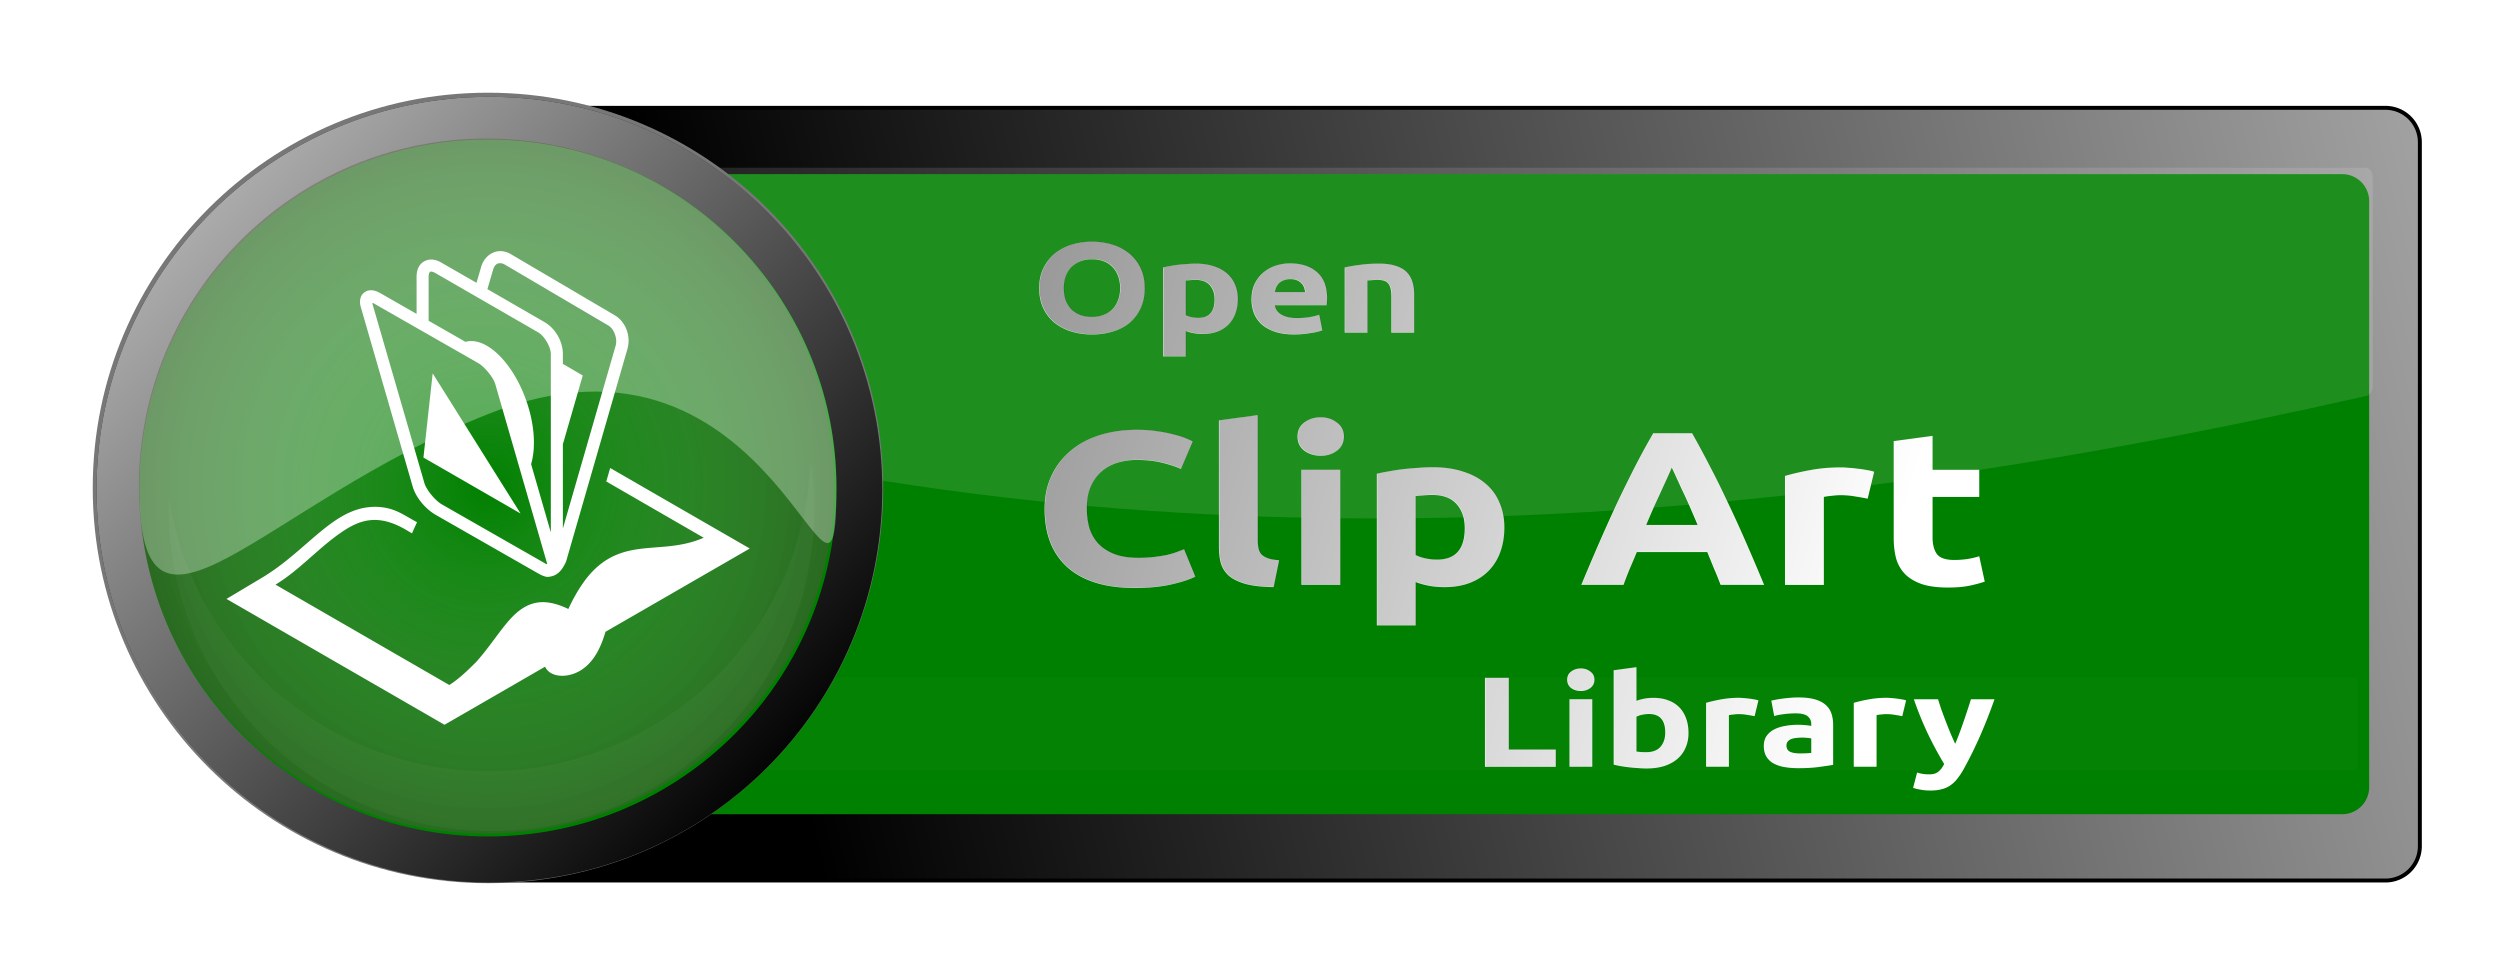 <svg xmlns="http://www.w3.org/2000/svg" xmlns:xlink="http://www.w3.org/1999/xlink" viewBox="0 0 340.85 133.06"><defs><linearGradient id="a"><stop offset="0"/><stop offset="1" stop-opacity="0"/></linearGradient><linearGradient id="c" y2="198.58" gradientUnits="userSpaceOnUse" x2="1197" gradientTransform="matrix(.311 0 0 .414 -262.3 683.48)" y1="-174.29" x1="2309.2"><stop offset="0" stop-color="#fff"/><stop offset="1" stop-color="#fff" stop-opacity="0"/></linearGradient><linearGradient id="f" y2="720.93" gradientUnits="userSpaceOnUse" x2="720" y1="215.22" x1="200"><stop offset="0" stop-color="#ccc"/><stop offset="1" stop-color="#ccc" stop-opacity="0"/></linearGradient><linearGradient id="i" y2="134.9" xlink:href="#a" gradientUnits="userSpaceOnUse" x2="1361.3" gradientTransform="translate(-333.26 743.27) scale(.414)" y1="-31.909" x1="691.61"/><filter id="b" width="1.083" y="-.107" x="-.042" height="1.214" color-interpolation-filters="sRGB"><feGaussianBlur stdDeviation="4.663"/></filter><filter id="d" width="1.062" y="-.831" x="-.031" height="2.663" color-interpolation-filters="sRGB"><feGaussianBlur stdDeviation="10.64"/></filter><filter id="e" width="1.245" y="-.123" x="-.123" height="1.245" color-interpolation-filters="sRGB"><feGaussianBlur stdDeviation="30.055"/></filter><filter id="h" color-interpolation-filters="sRGB"><feGaussianBlur stdDeviation="9.529"/></filter><radialGradient id="g" gradientUnits="userSpaceOnUse" cy="546.65" cx="454.29" gradientTransform="matrix(1.459 .053 -.053 1.48 -179.19 -286.06)" r="294.29"><stop offset="0" stop-color="#fff5f5" stop-opacity="0"/><stop offset="1" stop-color="#1a0000"/></radialGradient></defs><path d="M63.05 658.25h259.39a4.42 4.42 0 014.43 4.43v95.949a4.42 4.42 0 01-4.43 4.43H63.05a4.42 4.42 0 01-4.43-4.43V662.68a4.42 4.42 0 014.43-4.431z" filter="url(#b)" transform="translate(2.784 -643.278)"/><path d="M65.834 14.972h259.39a4.42 4.42 0 014.43 4.43v95.949a4.42 4.42 0 01-4.43 4.43H65.834a4.42 4.42 0 01-4.43-4.43V19.403a4.42 4.42 0 014.43-4.431z" stroke="#000" stroke-width="1.076"/><path d="M63.05 658.25h259.39a4.42 4.42 0 014.43 4.43v95.949a4.42 4.42 0 01-4.43 4.43H63.05a4.42 4.42 0 01-4.43-4.43V662.68a4.42 4.42 0 014.43-4.431z" fill="url(#c)" transform="translate(2.784 -643.278)"/><path d="M71.741 23.742h247.58a3.68 3.68 0 013.69 3.689v79.89a3.68 3.68 0 01-3.69 3.689H71.741a3.68 3.68 0 01-3.689-3.689v-79.89a3.68 3.68 0 013.69-3.689z" fill="green"/><path d="M69.536 22.872h252.98c.547 0 .988.587.988 1.316v28.503c0 .73-.448 1.194-.988 1.316-84.326 19.085-168.65 25.175-252.98 0-.534-.159-.988-.587-.988-1.316V24.188c0-.729.44-1.316.988-1.316z" opacity=".121" fill="#fff"/><path transform="matrix(.311 0 0 .414 -352.426 59.502)" d="M1347.6 79.239h817.92c.72 0 1.299.58 1.299 1.299v28.122c0 .719-.58 1.298-1.299 1.298H1347.6c-.72 0-1.299-.579-1.299-1.298V80.538c0-.72.58-1.299 1.299-1.299z" opacity=".121" filter="url(#d)" fill="#fff"/><path d="M119.962 66.526c0 29.51-23.923 53.434-53.433 53.434-29.509-.002-53.432-23.924-53.432-53.434S37.02 13.093 66.531 13.093s53.433 23.923 53.433 53.433z" stroke="#777" stroke-width=".908"/><path transform="matrix(.182 0 0 .182 -15.954 -32.728)" d="M748.57 546.65c0 162.53-131.76 294.29-294.29 294.29C291.76 840.93 160 709.18 160 546.65s131.76-294.29 294.29-294.29 294.29 131.76 294.29 294.29z" filter="url(#e)"/><path transform="matrix(.182 0 0 .182 -15.954 -32.728)" d="M748.57 546.65c0 162.53-131.76 294.29-294.29 294.29C291.76 840.93 160 709.18 160 546.65s131.76-294.29 294.29-294.29 294.29 131.76 294.29 294.29z" fill="url(#f)"/><path d="M114.046 66.525c0 26.243-21.274 47.517-47.517 47.517-26.241-.002-47.516-21.274-47.516-47.517S40.288 19.007 66.53 19.007s47.518 21.275 47.518 47.518z" fill="green"/><path transform="matrix(.161 0 0 .161 -6.821 -21.74)" d="M748.57 546.65c0 162.53-131.76 294.29-294.29 294.29C291.76 840.93 160 709.18 160 546.65s131.76-294.29 294.29-294.29 294.29 131.76 294.29 294.29z" opacity=".619" fill="url(#g)"/><path d="M67.962 34.247c-1.07.119-2.016.953-2.348 2.1l-.648 2.214-4.81-2.768a2.91 2.91 0 00-1.184-.4c-.597-.055-1.228.176-1.622.629-.393.453-.553 1.05-.553 1.699v5.077L51.93 40.01c-.528-.302-1.02-.5-1.604-.42-.472.065-.954.437-1.126.897-.171.46-.139.93 0 1.412l7.062 24.43c.443 1.532 1.757 3.076 3.188 3.894l14.028 8.017c.376.214.765.372 1.145.42 1.335-.073 1.973-.83 2.558-2.1l8.36-28.973c.504-1.745-.205-3.706-1.756-4.619l-14.143-8.321a2.883 2.883 0 00-1.221-.4 2.322 2.322 0 00-.459 0zm.306 1.641c.16.013.348.062.534.172l14.143 8.321c.768.453 1.271 1.781.992 2.749l-7.195 24.926v-11.49l2.71-9.371-2.71-1.585v-1.335c0-1.738-1.017-3.503-2.52-4.37l-7.768-4.486.764-2.615c.209-.724.587-.954 1.05-.916zm-9.6 1.145c.029-.012.07-.007.152 0 .108.01.295.056.496.172l14.067 8.112c.84.485 1.717 1.99 1.717 2.958v24.316l-2.69-9.314c.607-2.04.518-4.896-.42-7.94-1.573-5.097-4.961-8.87-7.769-8.836-.187.002-.372.02-.553.057-.068.014-.126.038-.191.057l-5.039-2.882V37.72c0-.367.097-.546.153-.61.028-.033.046-.064.076-.077zm-7.864 4.295c.046-.051.204.064.324.134l14.028 8.016c.948.541 2.113 2.004 2.367 2.882l7.062 24.449c.058.217-.222.03-.305-.02l-14.028-8.016c-.946-.54-2.134-2.028-2.386-2.9l-7.08-24.426c-.013-.062-.015-.097 0-.115zm8.188 9.58l-1.26 11.472 13.246 7.634L58.992 50.91zm24.201 12.903l-.534 1.832 13.284 7.673c-3.312 1.432-6.247 1.122-9.257 1.603-1.72.275-3.456.851-5.077 2.214-1.469 1.235-2.826 3.127-4.123 5.897-1.813-.881-3.386-1.141-4.752-.763-1.582.438-2.755 1.588-3.836 2.92-1.24 1.527-2.428 3.336-3.951 5.039-1.156 1.157-2.305 2.285-3.684 3.168L37.56 79.709c3.248-1.963 5.753-4.894 8.856-7.043 1.35-.951 2.624-1.584 3.989-1.737 1.399-.156 2.948.149 4.905 1.279l.859.515c.22-.511.457-1.02.687-1.527-.926-.489-1.933-1.149-2.844-1.527-1.323-.55-2.605-.649-3.798-.515-1.819.203-3.423 1.032-4.943 2.118-3.04 2.173-5.883 5.38-9.887 7.692l-4.504 2.691 29.717 17.159 13.723-7.921c.586 1.375 2.824 1.676 4.734.573 1.908-1.102 2.906-3.276 3.492-5.325l19.678-11.357-19.03-10.974z" fill="#fff"/><path d="M114.04 66.527c0 26.243-7.75-25.955-47.519-10.065C35.477 68.865 19.004 92.77 19.004 66.527S40.278 19.01 66.52 19.01c26.243 0 47.518 21.274 47.518 47.517z" opacity=".316" fill="#fff"/><path transform="matrix(.182 0 0 .182 -128.526 22.341)" d="M1313.5 221.16c-4.284 129.82-110.84 233.73-241.7 233.73-121.09 0-221.41-88.986-239.1-205.14-.09 2.715-.116 5.436-.116 8.173 0 133.58 108.27 241.85 241.85 241.85s241.88-108.27 241.88-241.85c0-12.503-.972-24.773-2.801-36.765z" opacity=".182" filter="url(#h)" fill="#fff"/><g fill="#fff"><path d="M145.044 39.283c0 .596.083 1.133.25 1.611.18.479.431.893.751 1.243a3.46 3.46 0 001.21.788c.473.186 1.015.28 1.628.28.598 0 1.133-.094 1.606-.28.487-.187.89-.45 1.21-.788.334-.35.584-.764.751-1.243.181-.478.271-1.015.271-1.61 0-.596-.09-1.133-.27-1.611a3.217 3.217 0 00-.752-1.243 3.124 3.124 0 00-1.21-.805c-.473-.187-1.008-.28-1.606-.28-.612 0-1.155.099-1.628.297a3.344 3.344 0 00-1.21.805c-.32.339-.57.753-.751 1.243a4.812 4.812 0 00-.25 1.593m11.037 0c0 1.04-.188 1.955-.564 2.749a5.632 5.632 0 01-1.502 1.978c-.64.525-1.405.922-2.295 1.19a9.642 9.642 0 01-2.837.403c-.988 0-1.92-.134-2.796-.402a6.801 6.801 0 01-2.295-1.19 5.74 5.74 0 01-1.544-1.98c-.375-.793-.563-1.709-.563-2.748s.195-1.949.584-2.73a5.92 5.92 0 011.565-1.996 6.892 6.892 0 012.295-1.208 9.35 9.35 0 012.754-.403c.987 0 1.92.134 2.796.403a6.632 6.632 0 012.295 1.208 5.697 5.697 0 011.543 1.995c.376.782.564 1.693.564 2.731M165.6 40.822c0-.805-.215-1.447-.646-1.925-.432-.49-1.071-.736-1.92-.736-.278 0-.535.012-.772.035-.236.012-.431.03-.584.053v4.71c.195.104.445.192.751.262.32.07.64.105.96.105 1.474 0 2.211-.835 2.211-2.504m3.172-.07a5.74 5.74 0 01-.313 1.943 4.17 4.17 0 01-.918 1.506c-.404.42-.904.747-1.502.98-.599.234-1.287.35-2.066.35a6.6 6.6 0 01-1.21-.105 6.645 6.645 0 01-1.085-.297v3.466h-3.109V36.463c.279-.07.598-.134.96-.192.362-.07.737-.129 1.127-.175.403-.047.806-.082 1.21-.105.417-.035.813-.053 1.189-.053.904 0 1.71.117 2.42.35.71.222 1.308.543 1.794.963.487.408.856.91 1.106 1.506.264.595.397 1.26.397 1.995M170.633 40.822c0-.817.146-1.528.438-2.135a4.7 4.7 0 011.19-1.541 5.089 5.089 0 011.668-.928 6.249 6.249 0 011.962-.315c1.557 0 2.788.403 3.693 1.208.904.794 1.356 1.967 1.356 3.519 0 .151-.007.32-.021.507-.014.175-.028.333-.042.473h-7.052c.07.537.369.963.897 1.278.529.315 1.238.473 2.128.473.57 0 1.127-.041 1.67-.123.556-.093 1.008-.204 1.356-.332l.417 2.118c-.167.07-.39.14-.668.21-.278.07-.591.128-.939.175-.334.058-.695.105-1.085.14-.39.035-.779.052-1.168.052-.987 0-1.85-.122-2.587-.367-.723-.245-1.328-.578-1.815-.998a4.15 4.15 0 01-1.064-1.523 5.262 5.262 0 01-.334-1.89m7.302-.999a2.098 2.098 0 00-.146-.647 1.387 1.387 0 00-.355-.56 1.733 1.733 0 00-.605-.403c-.236-.105-.535-.158-.897-.158-.347 0-.646.053-.897.158-.25.093-.459.222-.626.385a1.828 1.828 0 00-.396.578c-.084.21-.146.426-.188.647h4.11M183.34 36.462c.529-.128 1.21-.245 2.045-.35.835-.117 1.71-.175 2.629-.175.932 0 1.704.105 2.316.315.626.198 1.12.484 1.481.858.362.373.619.817.772 1.33.153.514.23 1.086.23 1.716v5.2h-3.11V40.47c0-.84-.131-1.436-.396-1.786-.264-.35-.758-.525-1.48-.525-.223 0-.46.012-.71.035-.25.012-.473.03-.668.053v7.107h-3.109v-8.893M154.727 80.166c-4.007 0-7.065-.935-9.175-2.805-2.087-1.87-3.13-4.526-3.13-7.967 0-1.711.32-3.233.96-4.566a9.711 9.711 0 012.632-3.402c1.114-.935 2.442-1.641 3.983-2.119 1.541-.477 3.213-.716 5.015-.716 1.043 0 1.991.07 2.845.21.853.119 1.6.268 2.24.447.64.159 1.174.328 1.6.507.427.18.735.318.925.418l-1.6 3.76c-.759-.338-1.648-.627-2.667-.866-.996-.238-2.134-.358-3.415-.358-.853 0-1.695.12-2.525.358a5.98 5.98 0 00-2.169 1.164c-.616.517-1.114 1.194-1.494 2.03-.379.835-.569 1.85-.569 3.043 0 .955.119 1.85.356 2.686.26.815.664 1.522 1.21 2.118.568.597 1.303 1.075 2.204 1.433.901.338 1.992.507 3.272.507.806 0 1.53-.04 2.17-.12.64-.079 1.208-.169 1.706-.268.498-.12.937-.249 1.316-.388.38-.14.723-.268 1.031-.388l1.53 3.73c-.783.398-1.885.756-3.308 1.074-1.422.319-3.07.478-4.943.478M173.657 80.047c-1.541-.02-2.798-.16-3.77-.418-.948-.259-1.707-.617-2.276-1.074a3.788 3.788 0 01-1.138-1.701c-.19-.676-.284-1.432-.284-2.268V57.309l5.299-.716V73.69c0 .398.035.756.107 1.074.07.319.201.587.39.806.214.219.51.398.89.537.38.14.889.229 1.529.269l-.747 3.67M182.74 79.744h-5.299V64.048h5.299v15.696m.498-20.231c0 .816-.32 1.462-.96 1.94-.617.457-1.352.686-2.205.686-.854 0-1.6-.229-2.24-.686-.617-.478-.925-1.124-.925-1.94 0-.816.308-1.452.924-1.91.64-.477 1.387-.716 2.24-.716.854 0 1.59.239 2.206.716.64.458.96 1.094.96 1.91M199.705 72.022c0-1.372-.367-2.466-1.102-3.282-.735-.836-1.826-1.253-3.272-1.253-.474 0-.913.02-1.316.06-.403.02-.735.05-.996.089v8.027c.332.179.759.328 1.28.448a7.63 7.63 0 001.636.179c2.513 0 3.77-1.423 3.77-4.268m5.406-.119c0 1.214-.178 2.318-.534 3.312a7.109 7.109 0 01-1.565 2.567c-.687.716-1.54 1.273-2.56 1.67-1.02.398-2.193.597-3.52.597-.736 0-1.423-.06-2.063-.179-.64-.119-1.257-.288-1.85-.507v5.908h-5.299V64.592a19.49 19.49 0 011.636-.328c.617-.12 1.257-.219 1.92-.299.688-.08 1.376-.139 2.063-.179.712-.06 1.387-.09 2.027-.09 1.542 0 2.917.2 4.126.598 1.209.378 2.228.925 3.058 1.641a6.681 6.681 0 011.885 2.566c.45 1.015.676 2.149.676 3.402M234.585 79.744a36.962 36.962 0 00-.89-2.208l-.924-2.268h-9.602a92.742 92.742 0 01-.96 2.268 62.48 62.48 0 00-.854 2.208h-5.76a331.341 331.341 0 012.63-6.176c.83-1.89 1.637-3.67 2.42-5.342a253.121 253.121 0 012.346-4.745 105.746 105.746 0 012.419-4.416h5.299c.806 1.432 1.6 2.904 2.382 4.416a117.653 117.653 0 012.348 4.745 164.819 164.819 0 012.453 5.342 331.52 331.52 0 012.632 6.176h-5.94m-6.65-15.994c-.118.298-.296.706-.533 1.223l-.818 1.79c-.308.677-.652 1.423-1.031 2.239-.356.815-.723 1.67-1.102 2.566h7.005a272.5 272.5 0 00-1.102-2.566c-.356-.816-.7-1.562-1.031-2.238-.309-.677-.581-1.274-.818-1.79a95.424 95.424 0 00-.57-1.224M254.64 67.992c-.475-.1-1.032-.2-1.672-.299-.64-.119-1.328-.179-2.063-.179-.332 0-.735.03-1.209.09-.45.04-.794.09-1.031.15v11.994h-5.3v-14.86a34.369 34.369 0 013.344-.776c1.304-.259 2.75-.388 4.338-.388.285 0 .629.02 1.032.06.403.02.806.06 1.209.119.403.04.806.1 1.209.18.403.059.747.138 1.031.238l-.889 3.67M258.187 60.141l5.3-.716v4.625h6.365v3.7h-6.366v5.521c0 .935.19 1.681.57 2.238.402.557 1.197.836 2.382.836.57 0 1.15-.04 1.743-.12a11.55 11.55 0 001.671-.388l.747 3.462c-.64.219-1.351.408-2.134.567-.782.159-1.742.239-2.88.239-1.447 0-2.644-.16-3.592-.478-.949-.338-1.707-.796-2.276-1.372a5.061 5.061 0 01-1.21-2.149c-.213-.836-.32-1.76-.32-2.775V60.14M212.118 102.196v2.346h-9.66V92.41h3.255v9.786h6.405M217.096 104.541h-3.109v-9.208h3.109v9.208m.292-11.869c0 .479-.188.858-.563 1.138-.362.269-.793.403-1.294.403-.5 0-.939-.134-1.314-.403-.362-.28-.543-.66-.543-1.138 0-.478.181-.852.543-1.12.375-.28.813-.42 1.314-.42.5 0 .932.14 1.294.42.375.268.563.642.563 1.12M227.041 99.87c0-1.681-.737-2.521-2.211-2.521-.32 0-.64.035-.96.105-.306.07-.556.157-.751.262v4.745c.153.023.348.046.584.07.236.011.494.017.772.017.848 0 1.488-.245 1.92-.735.43-.49.646-1.138.646-1.943m3.171.07c0 .735-.132 1.4-.396 1.995a4.07 4.07 0 01-1.106 1.523c-.487.42-1.085.747-1.794.98-.71.223-1.516.333-2.42.333-.376 0-.772-.017-1.19-.052a21.163 21.163 0 01-1.21-.105c-.389-.047-.764-.1-1.126-.158-.362-.07-.682-.14-.96-.21V91.38l3.109-.42v4.586c.348-.128.71-.227 1.085-.297.375-.07.779-.105 1.21-.105.779 0 1.467.116 2.065.35a3.95 3.95 0 011.503.963c.403.42.709.927.918 1.523.208.583.312 1.237.312 1.96M239.225 97.644a19.254 19.254 0 00-.981-.175 6.607 6.607 0 00-1.21-.105c-.195 0-.431.017-.71.052a4.129 4.129 0 00-.604.088v7.037h-3.11v-8.718a20.16 20.16 0 011.962-.455 13.121 13.121 0 012.545-.228c.167 0 .369.012.605.035.237.012.473.035.71.07.236.024.473.059.71.105.236.035.437.082.604.14l-.521 2.154M245.404 102.719c.306 0 .598-.006.876-.018.278-.012.5-.03.668-.052v-1.979a6.767 6.767 0 00-.564-.07 7.457 7.457 0 00-.688-.035c-.292 0-.57.018-.835.053-.25.023-.473.076-.667.157a1.13 1.13 0 00-.46.333.818.818 0 00-.166.525c0 .409.16.694.48.858.333.152.785.227 1.356.227m-.252-7.63c.918 0 1.683.087 2.295.263.612.175 1.1.426 1.46.752.376.327.64.724.794 1.19.153.468.23.987.23 1.559v5.427c-.446.081-1.065.175-1.858.28-.792.117-1.752.175-2.879.175-.71 0-1.356-.053-1.94-.158a4.799 4.799 0 01-1.481-.507 2.602 2.602 0 01-.96-.946c-.223-.385-.334-.857-.334-1.418 0-.537.125-.992.376-1.365a2.85 2.85 0 011.043-.893c.431-.222.925-.38 1.481-.473a9.319 9.319 0 011.732-.157c.403 0 .758.017 1.064.052.32.024.577.059.772.105v-.245c0-.443-.16-.8-.48-1.068-.32-.268-.876-.402-1.67-.402-.528 0-1.05.035-1.564.105-.515.058-.96.146-1.335.262l-.397-2.1c.181-.047.404-.094.668-.14.278-.059.577-.106.897-.14.32-.047.654-.082 1.002-.106.361-.035.723-.052 1.085-.052M259.356 97.644a19.253 19.253 0 00-.981-.175 6.607 6.607 0 00-1.21-.105c-.195 0-.431.017-.71.052a4.13 4.13 0 00-.604.088v7.037h-3.11v-8.718a20.16 20.16 0 011.962-.455 13.121 13.121 0 012.545-.228c.167 0 .369.012.605.035.237.012.473.035.71.07.236.024.473.059.71.105.236.035.437.082.604.14l-.521 2.154M271.932 95.335a72.117 72.117 0 01-1.961 4.99 55.11 55.11 0 01-2.233 4.516 9.389 9.389 0 01-.876 1.33 4.191 4.191 0 01-.96.911c-.347.245-.744.42-1.189.525-.431.117-.939.175-1.523.175-.487 0-.939-.04-1.356-.122a6.307 6.307 0 01-1.001-.245l.542-2.084c.32.094.605.158.855.193s.515.053.793.053c.557 0 .98-.129 1.273-.386.306-.245.563-.589.772-1.033a49.575 49.575 0 01-2.128-3.921 44.55 44.55 0 01-2.003-4.902h3.296c.14.455.3.951.48 1.488.195.525.397 1.062.605 1.61.209.538.418 1.063.626 1.576.223.514.431.98.626 1.4.181-.42.369-.886.563-1.4.195-.513.383-1.038.564-1.575a50.98 50.98 0 00.542-1.61c.181-.538.341-1.034.48-1.489h3.213"/></g><g transform="matrix(1.092 0 0 .916 2.784 -643.278)" fill="url(#i)"><path d="M130.31 745.13c0 .65.076 1.236.23 1.758.165.523.394.975.687 1.357.306.37.676.656 1.109.86.433.204.93.306 1.49.306.548 0 1.039-.102 1.472-.306.446-.204.815-.49 1.108-.86.306-.382.536-.834.688-1.357a5.804 5.804 0 00.249-1.758c0-.65-.083-1.236-.249-1.758a3.687 3.687 0 00-.688-1.357 2.886 2.886 0 00-1.108-.88 3.416 3.416 0 00-1.472-.305c-.56 0-1.057.108-1.49.325a3.088 3.088 0 00-1.109.879 4.12 4.12 0 00-.688 1.357 6.18 6.18 0 00-.229 1.739m10.11 0c0 1.134-.172 2.134-.516 3-.331.854-.79 1.574-1.376 2.16a5.739 5.739 0 01-2.102 1.3 7.522 7.522 0 01-2.6.44 7.409 7.409 0 01-2.56-.44 5.955 5.955 0 01-2.102-1.3c-.6-.586-1.07-1.306-1.415-2.16-.344-.866-.516-1.866-.516-3s.179-2.128.536-2.981c.356-.867.834-1.593 1.433-2.179a6.05 6.05 0 012.102-1.319 7.299 7.299 0 012.523-.44 7.41 7.41 0 012.56.44 5.824 5.824 0 012.103 1.319c.599.586 1.07 1.312 1.414 2.179.344.853.516 1.847.516 2.981M149.14 746.81c0-.88-.197-1.58-.592-2.102-.395-.535-.981-.803-1.759-.803-.254 0-.49.013-.707.038a4.602 4.602 0 00-.535.058v5.14c.178.115.408.21.688.287.293.077.586.115.88.115 1.35 0 2.025-.911 2.025-2.733m2.905-.077c0 .778-.096 1.485-.287 2.122a4.774 4.774 0 01-.84 1.643c-.37.459-.829.816-1.377 1.07-.547.255-1.178.383-1.892.383a5.101 5.101 0 01-2.102-.44v3.784H142.7v-13.244c.254-.076.547-.146.879-.21.331-.076.675-.14 1.032-.191.37-.051.739-.09 1.108-.115.382-.038.745-.057 1.09-.057.828 0 1.567.127 2.216.382.65.242 1.198.593 1.644 1.051.446.446.783.994 1.013 1.644.242.65.363 1.376.363 2.179M153.75 746.81c0-.892.134-1.669.401-2.332.28-.675.644-1.235 1.09-1.681a4.515 4.515 0 011.529-1.013 4.891 4.891 0 011.796-.344c1.427 0 2.554.44 3.383 1.318.828.867 1.242 2.147 1.242 3.842 0 .165-.006.35-.02.554a31.53 31.53 0 01-.037.516h-6.46c.064.586.338 1.051.822 1.395.484.344 1.134.516 1.949.516.522 0 1.032-.045 1.529-.134.51-.102.924-.223 1.242-.363l.382 2.313a3.938 3.938 0 01-.611.229c-.255.076-.542.14-.86.191a10.23 10.23 0 01-.994.153c-.357.038-.713.057-1.07.057-.905 0-1.695-.134-2.37-.401a4.778 4.778 0 01-1.663-1.09 4.625 4.625 0 01-.974-1.662 6.736 6.736 0 01-.306-2.064m6.689-1.09a2.667 2.667 0 00-.134-.707 1.576 1.576 0 00-.325-.611 1.602 1.602 0 00-.554-.44c-.217-.114-.49-.172-.822-.172-.318 0-.592.058-.822.172-.229.102-.42.242-.573.42a2.045 2.045 0 00-.363.631c-.077.23-.134.465-.172.708h3.765M165.39 742.05c.484-.14 1.108-.268 1.873-.382a14.638 14.638 0 012.408-.191c.854 0 1.56.114 2.121.344.574.216 1.026.528 1.357.936.331.408.567.892.707 1.453.14.56.21 1.184.21 1.872v5.676h-2.847v-5.332c0-.917-.121-1.567-.363-1.949-.242-.382-.695-.573-1.357-.573-.204 0-.42.012-.65.038-.23.013-.433.032-.612.057v7.76h-2.847v-9.709M139.18 789.76c-3.67 0-6.472-1.02-8.405-3.062-1.91-2.041-2.866-4.94-2.866-8.698 0-1.868.293-3.529.88-4.984.586-1.477 1.39-2.715 2.41-3.714a9.974 9.974 0 013.648-2.312c1.412-.522 2.943-.782 4.594-.782.955 0 1.824.076 2.606.228.782.13 1.466.293 2.052.488a9.114 9.114 0 011.466.554c.39.196.673.348.847.456l-1.466 4.105c-.695-.37-1.51-.684-2.443-.945-.912-.26-1.955-.39-3.127-.39-.782 0-1.553.13-2.313.39-.739.26-1.401.684-1.987 1.27-.565.565-1.021 1.304-1.369 2.216-.347.912-.52 2.02-.52 3.322 0 1.043.108 2.02.325 2.932.239.89.608 1.662 1.107 2.313.522.652 1.195 1.173 2.02 1.564.825.369 1.824.554 2.997.554.739 0 1.4-.044 1.987-.13a18.55 18.55 0 001.564-.294c.456-.13.858-.271 1.205-.423.348-.152.663-.294.945-.424l1.4 4.072c-.716.434-1.726.825-3.029 1.173-1.303.347-2.812.521-4.528.521M156.52 789.63c-1.412-.022-2.563-.174-3.453-.456-.869-.282-1.564-.673-2.085-1.173a4.257 4.257 0 01-1.042-1.857c-.174-.738-.26-1.563-.26-2.475v-18.861l4.853-.782v18.666c0 .434.033.825.098 1.173.065.347.184.64.358.88.195.238.467.433.814.585.348.152.815.25 1.401.294l-.684 4.006M164.84 789.3h-4.854v-17.135h4.854V789.3m.456-22.086c0 .89-.293 1.596-.88 2.117-.564.5-1.237.75-2.02.75-.781 0-1.465-.25-2.051-.75-.565-.52-.847-1.227-.847-2.117 0-.89.282-1.585.847-2.085a2.993 2.993 0 012.052-.782c.782 0 1.455.261 2.02.782.586.5.88 1.195.88 2.085M180.38 780.87c0-1.498-.337-2.693-1.01-3.583-.673-.912-1.672-1.369-2.997-1.369-.434 0-.836.022-1.205.066-.37.021-.673.054-.912.097v8.763c.304.196.695.359 1.172.489.5.13 1 .195 1.499.195 2.302 0 3.453-1.552 3.453-4.658m4.951-.13c0 1.325-.162 2.53-.488 3.616-.326 1.086-.804 2.02-1.433 2.801a6.47 6.47 0 01-2.346 1.824c-.934.435-2.009.652-3.225.652a8.703 8.703 0 01-1.89-.196 9.091 9.091 0 01-1.693-.553v6.45h-4.854v-22.575c.434-.13.934-.25 1.499-.359.564-.13 1.15-.239 1.759-.325.63-.087 1.26-.152 1.89-.196.65-.065 1.27-.098 1.856-.098 1.411 0 2.671.218 3.779.652 1.107.413 2.041 1.01 2.801 1.792.76.76 1.336 1.694 1.727 2.801.412 1.108.619 2.346.619 3.714M212.33 789.3a45.142 45.142 0 00-.814-2.41l-.847-2.476h-8.796c-.282.825-.575 1.65-.88 2.475a76.643 76.643 0 00-.781 2.411h-5.277a402 402 0 012.41-6.743 292.97 292.97 0 012.215-5.831c.739-1.825 1.455-3.551 2.15-5.18.717-1.65 1.455-3.258 2.216-4.821h4.853a168.09 168.09 0 012.183 4.821 139.894 139.894 0 012.15 5.18 198.046 198.046 0 012.248 5.83c.76 2.064 1.563 4.312 2.41 6.744h-5.44m-6.092-17.461c-.108.326-.271.771-.488 1.336l-.75 1.954c-.282.739-.597 1.553-.944 2.443-.326.89-.663 1.825-1.01 2.802h6.417c-.347-.977-.684-1.911-1.01-2.802a66.11 66.11 0 00-.944-2.443c-.282-.738-.532-1.39-.75-1.954-.217-.565-.39-1.01-.52-1.336M230.7 776.47a25.714 25.714 0 00-1.531-.326 8.701 8.701 0 00-1.89-.195c-.304 0-.673.032-1.107.097a5.49 5.49 0 00-.945.163v13.095h-4.854v-16.223c.87-.304 1.89-.586 3.063-.847 1.194-.282 2.519-.423 3.974-.423.26 0 .575.022.944.065.37.022.739.065 1.108.13.37.044.738.109 1.108.196.369.065.684.152.944.26l-.814 4.007M233.95 767.9l4.854-.782v5.05h5.83v4.039h-5.83v6.026c0 1.021.174 1.835.521 2.443.37.609 1.097.913 2.183.913.52 0 1.053-.044 1.596-.13a9.171 9.171 0 001.53-.424l.685 3.779a13.81 13.81 0 01-1.955.619c-.716.173-1.596.26-2.638.26-1.325 0-2.422-.174-3.29-.521-.87-.37-1.564-.869-2.085-1.499-.521-.651-.89-1.433-1.108-2.345-.195-.912-.293-1.922-.293-3.03V767.9M191.75 813.81v2.56h-8.848v-13.243h2.98v10.683h5.868M196.31 816.37h-2.848v-10.052h2.848v10.052m.268-12.957c0 .522-.172.936-.516 1.242-.332.293-.727.44-1.185.44a1.8 1.8 0 01-1.204-.44c-.332-.306-.497-.72-.497-1.242s.165-.93.497-1.223a1.756 1.756 0 011.204-.459c.458 0 .853.153 1.185.459.344.293.516.7.516 1.223M205.42 811.27c0-1.835-.675-2.752-2.026-2.752a3.47 3.47 0 00-.879.115c-.28.076-.51.172-.688.286v5.18c.14.025.319.05.535.076.217.013.452.019.707.019.777 0 1.364-.268 1.759-.803.394-.535.592-1.242.592-2.121m2.905.076c0 .803-.121 1.53-.363 2.18a4.495 4.495 0 01-1.013 1.662 4.596 4.596 0 01-1.644 1.07c-.65.242-1.389.363-2.217.363-.344 0-.707-.019-1.089-.057-.37-.026-.739-.064-1.108-.115a21.82 21.82 0 01-1.032-.172 14.244 14.244 0 01-.88-.23v-14.046l2.848-.459v5.007a5.107 5.107 0 012.102-.44c.714 0 1.344.128 1.892.383a3.617 3.617 0 011.376 1.051c.37.459.65 1.013.841 1.663.191.637.287 1.35.287 2.14M216.58 808.84a15.09 15.09 0 00-.898-.191 5.107 5.107 0 00-1.109-.115c-.178 0-.395.02-.65.058a3.218 3.218 0 00-.554.095v7.683h-2.847v-9.517c.51-.179 1.108-.344 1.796-.497.7-.166 1.478-.249 2.332-.249.153 0 .337.013.554.038.217.013.433.039.65.077.216.025.433.063.65.114.216.039.4.09.554.153l-.478 2.351M222.24 814.38c.28 0 .548-.006.803-.02.254-.012.458-.031.611-.056v-2.16a5.254 5.254 0 00-.516-.076 5.742 5.742 0 00-.63-.039c-.268 0-.523.02-.765.058-.23.025-.433.082-.611.172-.179.089-.319.21-.42.363a1.012 1.012 0 00-.154.573c0 .446.147.758.44.936.306.166.72.249 1.242.249m-.23-8.33c.84 0 1.542.096 2.102.287.56.19 1.007.465 1.338.821.344.357.586.79.726 1.3s.21 1.077.21 1.7v5.925c-.407.09-.974.191-1.7.306-.727.127-1.606.191-2.638.191-.65 0-1.242-.057-1.777-.172a3.947 3.947 0 01-1.357-.554 2.652 2.652 0 01-.88-1.032c-.203-.42-.305-.936-.305-1.548 0-.586.115-1.083.344-1.49a2.8 2.8 0 01.956-.975 4.119 4.119 0 011.357-.516 7.206 7.206 0 011.586-.172c.37 0 .694.019.974.057.293.025.53.064.708.115v-.268c0-.484-.147-.873-.44-1.166-.293-.293-.803-.44-1.529-.44-.484 0-.962.039-1.433.115-.472.064-.88.16-1.223.287l-.363-2.293c.165-.051.37-.102.611-.153.255-.064.529-.115.822-.153.293-.051.599-.09.917-.115.332-.038.663-.057.994-.057M235.02 808.84a15.09 15.09 0 00-.898-.191 5.107 5.107 0 00-1.109-.115c-.178 0-.395.02-.65.058a3.219 3.219 0 00-.554.095v7.683h-2.847v-9.517c.51-.179 1.108-.344 1.796-.497.7-.166 1.478-.249 2.332-.249.153 0 .337.013.554.038.217.013.433.039.65.077.216.025.433.063.65.114.216.039.4.09.554.153l-.478 2.351M246.54 806.32a88.291 88.291 0 01-1.796 5.447 65.532 65.532 0 01-2.045 4.93 10.6 10.6 0 01-.803 1.453c-.268.408-.56.739-.88.994a2.89 2.89 0 01-1.088.573c-.395.127-.86.191-1.395.191-.446 0-.86-.045-1.243-.134a5.028 5.028 0 01-.917-.267l.497-2.275c.293.102.554.172.783.21.23.039.472.058.727.058.51 0 .898-.14 1.165-.42.28-.268.516-.644.708-1.128a58.075 58.075 0 01-1.95-4.28c-.65-1.594-1.261-3.377-1.834-5.352h3.02c.127.497.273 1.038.439 1.624.178.574.363 1.16.554 1.759.191.586.382 1.159.573 1.72.204.56.395 1.07.574 1.528.165-.458.337-.968.516-1.528.178-.561.35-1.134.516-1.72a63.35 63.35 0 00.496-1.759c.166-.586.313-1.127.44-1.624h2.943"/></g></svg>